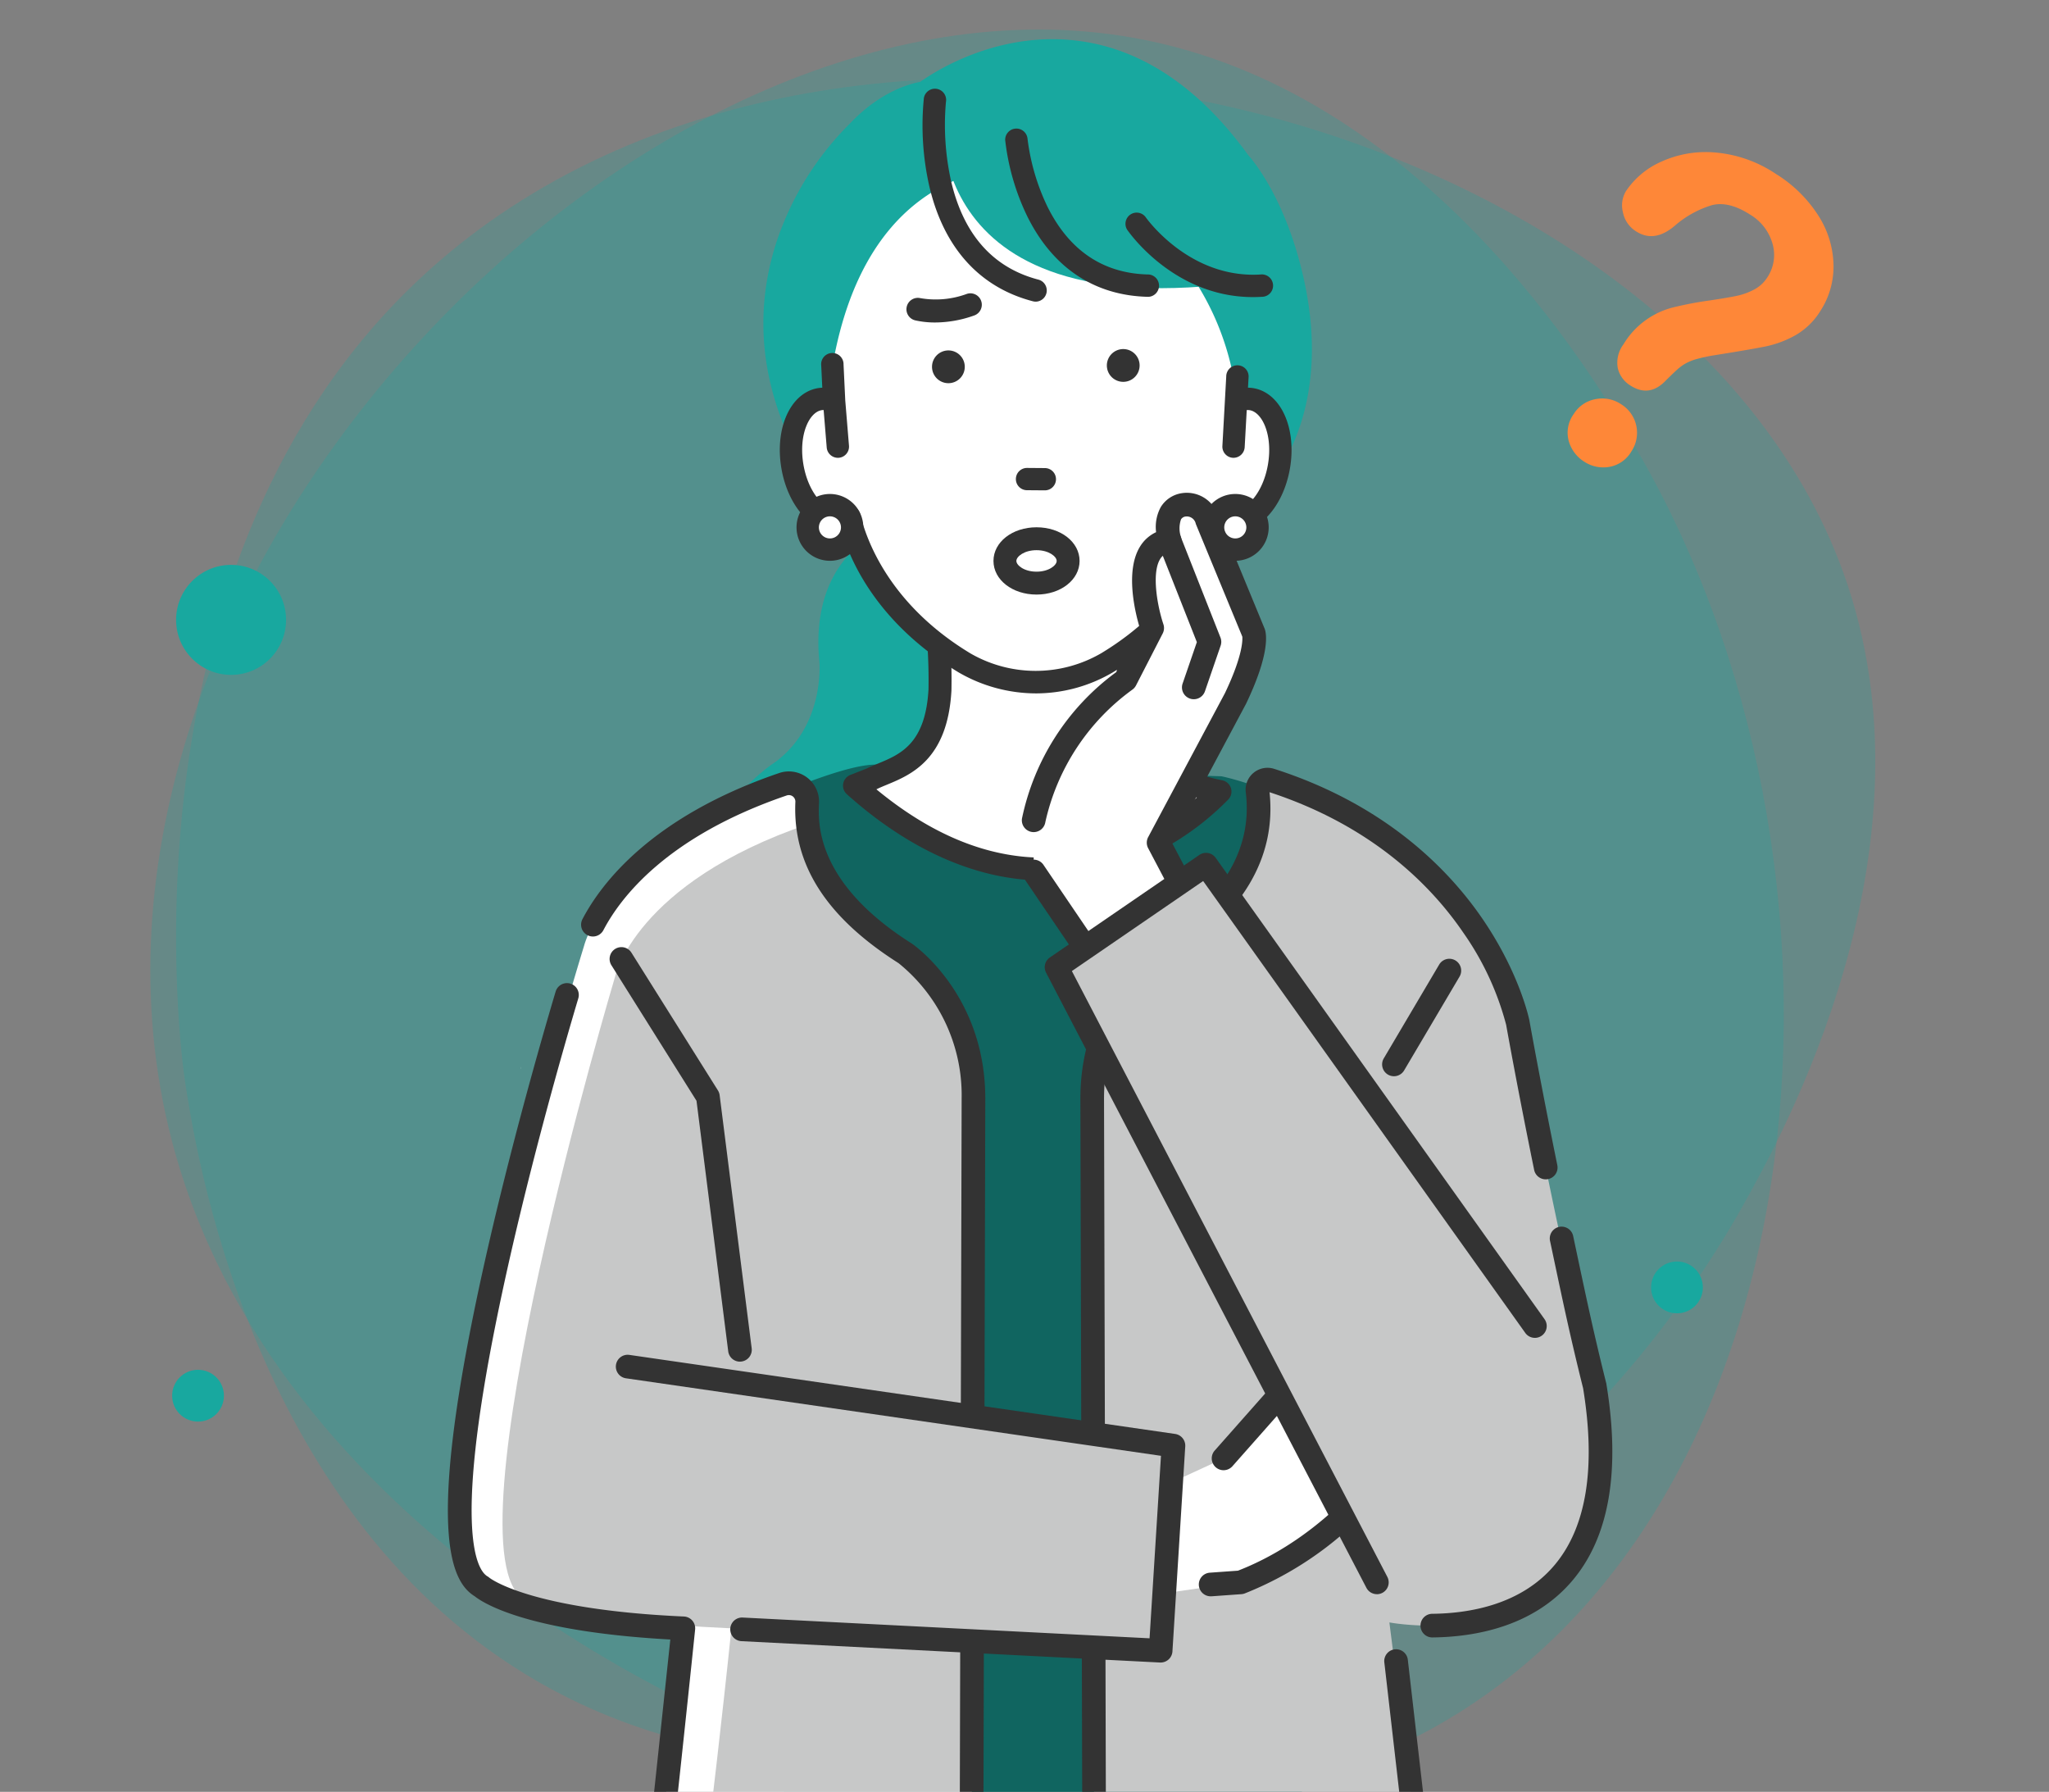 <svg xmlns="http://www.w3.org/2000/svg" xmlns:xlink="http://www.w3.org/1999/xlink" width="366" height="320" viewBox="0 0 366 320">
  <rect x="0" y="0" width="366" height="320" fill="#808080" stroke="none"/>
  <defs>
    <clipPath id="clip-path">
      <rect id="長方形_27764" data-name="長方形 27764" width="366" height="320" transform="translate(1200 862)" fill="#fff" stroke="#707070" stroke-width="1"/>
    </clipPath>
  </defs>
  <g id="マスクグループ_15" data-name="マスクグループ 15" transform="translate(-1200 -862)" clip-path="url(#clip-path)">
    <g id="グループ_73198" data-name="グループ 73198" transform="translate(83 7)">
      <g id="グループ_70244" data-name="グループ 70244" transform="translate(1094.201 812.686)">
        <path id="パス_67956" data-name="パス 67956" d="M285.015,241.109c-30.127,49.308-94.006,59.007-106.067,60.838-4.215.64-89.74,12.4-141.162-39.884C-33.791,189.288,3.751,36.2,88.29,5.7,137.612-12.091,189.154,16.814,201.541,23.76,278.092,66.69,327.177,172.106,285.015,241.109Z" transform="translate(357.767 56.294) rotate(90)" fill="#18a89f" opacity="0.24"/>
        <path id="パス_68117" data-name="パス 68117" d="M285.016,241.109c-30.127,49.308-94.006,59.007-106.067,60.838-4.215.64-89.74,12.4-141.163-39.884C-33.792,189.288,3.751,36.2,88.29,5.7,137.612-12.091,189.154,16.814,201.541,23.76,278.092,66.69,327.177,172.106,285.016,241.109Z" transform="translate(151.757 0) rotate(30)" fill="#18a89f" opacity="0.24"/>
        <ellipse id="楕円形_1146" data-name="楕円形 1146" cx="9.822" cy="9.822" rx="9.822" ry="9.822" transform="translate(54.253 143.194)" fill="#18a89f"/>
        <ellipse id="楕円形_1147" data-name="楕円形 1147" cx="4.626" cy="4.626" rx="4.626" ry="4.626" transform="translate(317.719 267.604)" fill="#18a89f"/>
        <ellipse id="楕円形_1148" data-name="楕円形 1148" cx="4.626" cy="4.626" rx="4.626" ry="4.626" transform="translate(53.547 286.943)" fill="#18a89f"/>
      </g>
      <g id="グループ_73120" data-name="グループ 73120" transform="translate(626.68 415.089)">
        <g id="グループ_69160" data-name="グループ 69160" transform="translate(570.32 446.911)">
          <g id="グループ_69159" data-name="グループ 69159">
            <path id="パス_64847" data-name="パス 64847" d="M786.791,495.443c-3.159-14.239-9.1-21.22-9.916-22.125-8.62-11.889-18.652-18.738-29.818-20.354-14.795-2.143-26.515,5.62-28.793,7.258-1.685.293-7.052,1.641-12.508,7.387a53.515,53.515,0,0,0-11.713,17.344c-4.21,9.961-7.034,25.659,3.411,43.877a1.716,1.716,0,0,0,.29.377,72.189,72.189,0,0,0,14.474,10.458c-2.643,1.483-13.659,6.628-11.963,24.159.011.111.96,11.185-7.721,17.749a32.088,32.088,0,0,0-9.758,10.406c-3.676,6.322-6.535,16.765.719,30.613a1.763,1.763,0,0,0,1.561.945h.044l48.435-1.211a1.762,1.762,0,0,0,1.717-1.81l-1.816-63.247a1.765,1.765,0,0,0-.583-1.261l-15-13.5c1.7.766,3.482,1.492,5.348,2.151a56.925,56.925,0,0,0,18.944,3.362c11.459,0,24.649-3.783,37.927-15.568.029-.026.057-.053.084-.08C780.65,531.868,792.2,519.822,786.791,495.443Z" transform="translate(-633.895 -452.593)" fill="#18a89f"/>
            <g id="グループ_69139" data-name="グループ 69139" transform="translate(40.351 129.547)">
              <path id="パス_64848" data-name="パス 64848" d="M788.824,611.6c-4.95-6.189-16.7-8.728-17.195-8.833a1.979,1.979,0,0,0-.345-.041L712.1,601.106c-2.122-1.067-6.942-.692-22.144,5.744-3.716,1.573-7.057,5.006-9.717,8.522-2.011,2.851-4.4,6.738.916,4.92-6.464,3.754,5.776-4.269,0,0l-2.927-2.069a73.99,73.99,0,0,0-4.324,7.548l20.5,8.595-2.12,111.216c.354,4.3.819,37.99,1.3,44.707h90.974c1.043-6.717,1.894-7.549,1.92-8.591l2.765-168.857A1.922,1.922,0,0,0,788.824,611.6Z" transform="translate(-673.647 -600.647)" fill="#106560"/>
              <path id="パス_64849" data-name="パス 64849" d="M673.617,629a.089.089,0,0,0,0,.027.126.126,0,0,0,0,.019c.013.156.224.422.256,0S673.656,628.852,673.617,629Z" transform="translate(-673.613 -603.925)" fill="#106560"/>
              <path id="パス_64850" data-name="パス 64850" d="M694.006,800.621l.615-36.013a1.947,1.947,0,0,0-.074-.513C694.185,763.723,693.99,801.139,694.006,800.621Z" transform="translate(-675.987 -619.672)" fill="#106560"/>
              <path id="パス_64851" data-name="パス 64851" d="M677,619.037l1.59,1.126c.617-.933,1.287-1.894,2.011-2.85Q678.832,618.146,677,619.037Z" transform="translate(-674.007 -602.587)" fill="#106560"/>
            </g>
            <g id="グループ_69140" data-name="グループ 69140" transform="translate(13.039 183.525)">
              <path id="パス_64852" data-name="パス 64852" d="M642.573,661.122h0c-.029.16.062.779,0,.027A.141.141,0,0,0,642.573,661.122Zm0,.03h0C642.585,661.325,642.588,661.364,642.573,661.152Z" transform="translate(-642.565 -661.122)" fill="#fff"/>
            </g>
            <g id="グループ_69142" data-name="グループ 69142" transform="translate(70.584 94.064)">
              <path id="パス_64853" data-name="パス 64853" d="M725.438,581.983c.274-5.011-.6-11.549-1.135-20.1h33.731s.748,24.792,3.737,30.023c0,0,2.242,5.978,13.683,8.22,0,0-28.661,31.827-65.278-1.053l3.021-1.188C717.227,595.86,724.732,594.9,725.438,581.983Z" transform="translate(-708.122 -559.833)" fill="#fff"/>
              <g id="グループ_69141" data-name="グループ 69141">
                <path id="パス_64854" data-name="パス 64854" d="M743.842,615.542c-14.524,0-26.73-7.818-35.12-15.352a1.819,1.819,0,0,1,.549-3.047l2.947-1.159c.622-.308,1.286-.581,1.985-.871,4.049-1.673,8.639-3.569,9.18-13.469h0a96.176,96.176,0,0,0-.542-11.993c-.194-2.363-.414-5.04-.592-7.891a1.819,1.819,0,0,1,1.816-1.932h33.731a1.819,1.819,0,0,1,1.818,1.764c.3,9.784,1.47,25.628,3.5,29.176a1.708,1.708,0,0,1,.124.263c.076.182,2.2,5.089,12.331,7.074a1.818,1.818,0,0,1,1,3,49.146,49.146,0,0,1-19.693,12.315A41.648,41.648,0,0,1,743.842,615.542ZM713.4,599.429c13.9,11.588,28.086,15.148,42.2,10.58a46.873,46.873,0,0,0,15.956-9.145c-8.7-2.6-11.229-7.418-11.661-8.391-2.7-4.95-3.622-22.951-3.858-29.007H726.007c.144,2.068.3,4,.459,5.887a98.43,98.43,0,0,1,.55,12.49c-.666,12.188-7.14,14.863-11.424,16.633-.664.274-1.293.534-1.816.8-.049.026-.1.048-.152.068Zm-.443-1.781h0Z" transform="translate(-707.883 -559.593)" fill="#333"/>
                <path id="パス_64855" data-name="パス 64855" d="M743.808,615.745c-14.968,0-27.444-8.381-35.274-15.413a2.039,2.039,0,0,1-.649-1.891,2.067,2.067,0,0,1,1.269-1.546l2.947-1.159c.607-.3,1.268-.574,1.968-.864,4-1.652,8.517-3.518,9.051-13.272a96.294,96.294,0,0,0-.543-11.96l-.006-.072c-.192-2.343-.41-5-.586-7.825a2.054,2.054,0,0,1,2.049-2.181h33.731a2.045,2.045,0,0,1,2.052,1.992c.294,9.759,1.46,25.555,3.466,29.067a1.982,1.982,0,0,1,.139.3c.081.194,2.178,4.971,12.157,6.926a2.054,2.054,0,0,1,1.13,3.389,49.39,49.39,0,0,1-19.794,12.38,42.049,42.049,0,0,1-13.1,2.133h0Zm-19.776-55.716a1.586,1.586,0,0,0-1.583,1.684c.175,2.82.393,5.475.585,7.815l.006.073a96.257,96.257,0,0,1,.543,12.024c-.549,10.047-5.211,11.973-9.324,13.672-.707.292-1.36.563-1.971.865l-2.964,1.167a1.6,1.6,0,0,0-.981,1.194,1.579,1.579,0,0,0,.5,1.461c7.77,6.977,20.143,15.293,34.961,15.293h0a41.6,41.6,0,0,0,12.96-2.109,48.872,48.872,0,0,0,19.592-12.249,1.586,1.586,0,0,0-.873-2.617c-10.221-2-12.414-7-12.5-7.213a1.653,1.653,0,0,0-.11-.238c-2.049-3.587-3.233-19.478-3.528-29.284a1.578,1.578,0,0,0-1.585-1.538Zm19.614,52.109c-10.2,0-20.394-4.2-30.427-12.561a.233.233,0,0,1,.064-.4l.224-.088c.045-.018.089-.037.132-.058.534-.269,1.165-.529,1.833-.806,4.23-1.747,10.622-4.388,11.28-16.43a98.149,98.149,0,0,0-.55-12.458c-.155-1.886-.315-3.821-.459-5.89a.234.234,0,0,1,.233-.25h30.031a.234.234,0,0,1,.234.224c.216,5.53,1.129,23.96,3.829,28.9.422.946,2.916,5.708,11.524,8.28a.233.233,0,0,1,.086.4,47.4,47.4,0,0,1-16.036,9.19A38.783,38.783,0,0,1,743.646,612.139Zm-29.828-12.672c13.736,11.333,27.757,14.795,41.681,10.29a46.893,46.893,0,0,0,15.555-8.824c-8.476-2.659-10.981-7.45-11.4-8.4-2.637-4.829-3.58-21.619-3.868-28.869H726.226c.14,1.973.292,3.827.441,5.635a98.491,98.491,0,0,1,.551,12.521c-.674,12.335-7.23,15.043-11.568,16.836-.66.273-1.283.53-1.8.79Zm-.887-1.616a.235.235,0,0,1-.236-.233.232.232,0,0,1,.232-.233h0a.233.233,0,1,1,0,.466Z" transform="translate(-707.852 -559.562)" fill="#333"/>
              </g>
            </g>
            <g id="グループ_69143" data-name="グループ 69143" transform="translate(61.289 22.732)">
              <path id="パス_64856" data-name="パス 64856" d="M753.749,567.248c14.625-8.842,19.27-20.659,20.569-26.069a4.468,4.468,0,0,0,1.63.647c3.711.623,7.535-3.721,8.546-9.7s-1.183-11.343-4.892-11.97a4.628,4.628,0,0,0-2.561.338h0c-3.106-30.046-30.038-42.657-36-42.059-5.967-.6-30.172,0-36.31,35.612l.306,6.447a4.636,4.636,0,0,0-2.563-.338c-3.708.627-5.9,5.987-4.892,11.97s4.834,10.327,8.545,9.7a4.461,4.461,0,0,0,1.631-.647c1.3,5.41,5.944,17.227,20.569,26.069A25.459,25.459,0,0,0,753.749,567.248Z" transform="translate(-697.333 -478.32)" fill="#fff"/>
            </g>
            <path id="パス_64857" data-name="パス 64857" d="M755.875,460.34l-27.906,4.953s-5.366,39.868,54.368,31.516C782.337,496.809,778.136,461.2,755.875,460.34Z" transform="translate(-639.614 -453.495)" fill="#18a89f"/>
            <g id="グループ_69144" data-name="グループ 69144" transform="translate(84.777 8.981)">
              <path id="パス_64858" data-name="パス 64858" d="M743.706,500.386a1.762,1.762,0,1,0,.887-3.41c-8.187-2.13-13.49-8.067-15.761-17.648A46.316,46.316,0,0,1,727.879,465a1.762,1.762,0,1,0-3.5-.423,49.077,49.077,0,0,0,1,15.47C727.924,490.9,734.262,497.93,743.706,500.386Z" transform="translate(-723.929 -462.788)" fill="#333"/>
              <path id="パス_64859" data-name="パス 64859" d="M744.12,500.647a1.983,1.983,0,0,1-.5-.065h0c-9.534-2.479-15.929-9.574-18.495-20.515a49.293,49.293,0,0,1-1-15.552,2,2,0,1,1,3.962.48,46.4,46.4,0,0,0,.948,14.25c2.25,9.49,7.5,15.369,15.593,17.476a2,2,0,0,1-.5,3.928ZM726.1,463.225a1.531,1.531,0,0,0-1.514,1.345,48.763,48.763,0,0,0,.994,15.39c2.524,10.762,8.8,17.737,18.158,20.171h0a1.553,1.553,0,0,0,1.864-1.095,1.529,1.529,0,0,0-1.094-1.864c-8.277-2.153-13.637-8.149-15.93-17.82a46.845,46.845,0,0,1-.957-14.412,1.532,1.532,0,0,0-1.334-1.7A1.649,1.649,0,0,0,726.1,463.225Z" transform="translate(-723.898 -462.758)" fill="#333"/>
            </g>
            <g id="グループ_69145" data-name="グループ 69145" transform="translate(99.543 15.847)">
              <path id="パス_64860" data-name="パス 64860" d="M766.3,496.964c-8.156-.163-14.3-4.261-18.257-12.18a38.627,38.627,0,0,1-3.621-12.377,1.762,1.762,0,0,0-3.511.294,41.547,41.547,0,0,0,3.931,13.562c4.521,9.117,11.917,14.036,21.387,14.225h.036a1.763,1.763,0,0,0,.035-3.525Z" transform="translate(-740.67 -470.558)" fill="#333"/>
              <path id="パス_64861" data-name="パス 64861" d="M766.235,500.691c-9.6-.192-17.07-5.156-21.633-14.356a41.954,41.954,0,0,1-3.956-13.646,2,2,0,0,1,3.979-.333,38.772,38.772,0,0,0,3.6,12.293c3.916,7.836,9.99,11.891,18.052,12.051h0a2,2,0,0,1-.039,3.991Zm-23.6-29.7c-.042,0-.086,0-.129.005a1.532,1.532,0,0,0-1.4,1.651,41.339,41.339,0,0,0,3.908,13.478c4.48,9.034,11.8,13.908,21.182,14.1h0a1.542,1.542,0,0,0,1.558-1.5,1.527,1.527,0,0,0-1.5-1.559c-8.25-.165-14.461-4.307-18.462-12.31a38.529,38.529,0,0,1-3.644-12.46A1.531,1.531,0,0,0,742.638,470.994Z" transform="translate(-740.639 -470.527)" fill="#333"/>
            </g>
            <g id="グループ_69146" data-name="グループ 69146" transform="translate(120.965 30.865)">
              <path id="パス_64862" data-name="パス 64862" d="M789.15,498.946c-12.945.784-20.671-10.277-20.748-10.389a1.762,1.762,0,0,0-2.914,1.982c.343.505,8.291,11.973,22.3,11.973q.775,0,1.576-.048a1.762,1.762,0,1,0-.214-3.518Z" transform="translate(-764.951 -487.555)" fill="#333"/>
              <path id="パス_64863" data-name="パス 64863" d="M787.757,502.715c-14.116,0-22.157-11.582-22.493-12.075a2,2,0,0,1,3.3-2.244c.075.11,7.746,11.059,20.54,10.287h0a2,2,0,1,1,.242,3.984C788.813,502.7,788.278,502.715,787.757,502.715Zm-20.844-14.724a1.528,1.528,0,0,0-1.263,2.387c.33.484,8.234,11.87,22.107,11.87.512,0,1.037-.016,1.562-.047a1.529,1.529,0,0,0-.186-3.053c-13.081.8-20.877-10.377-20.954-10.489A1.531,1.531,0,0,0,766.913,487.991Z" transform="translate(-764.92 -487.524)" fill="#333"/>
            </g>
            <g id="グループ_69147" data-name="グループ 69147" transform="translate(59.291 56.182)">
              <path id="パス_64864" data-name="パス 64864" d="M779.659,522.887a6.057,6.057,0,0,0-1.185-.075l.111-2.011a1.762,1.762,0,1,0-3.518-.2l-.688,12.4a1.763,1.763,0,0,0,1.662,1.857l.1,0A1.763,1.763,0,0,0,777.9,533.2l.379-6.836a2.521,2.521,0,0,1,.8,0c2.356.4,4.351,4.579,3.449,9.94s-4.159,8.653-6.512,8.261a2.681,2.681,0,0,1-.986-.4,1.761,1.761,0,0,0-2.654,1.078c-1.28,5.333-5.771,16.51-19.733,24.952a23.5,23.5,0,0,1-23.636.021c-14-8.466-18.488-19.641-19.768-24.972a1.761,1.761,0,0,0-2.655-1.078,2.671,2.671,0,0,1-.982.4c-2.357.4-5.611-2.9-6.515-8.259s1.092-9.542,3.442-9.94a2.539,2.539,0,0,1,.62-.016l.568,6.9a1.763,1.763,0,0,0,1.755,1.618c.048,0,.1,0,.146-.006a1.762,1.762,0,0,0,1.612-1.9l-.667-8.1-.3-6.424a1.762,1.762,0,1,0-3.52.167l.2,4.207h0a6.032,6.032,0,0,0-.991.082c-4.739.8-7.522,6.95-6.334,14s5.833,11.948,10.58,11.147l.138-.025c1.923,6.607,7.2,16.967,20.81,25.191a27.237,27.237,0,0,0,13.773,3.733,26.837,26.837,0,0,0,13.518-3.706c13.64-8.247,18.929-18.61,20.854-25.219l.142.026c4.74.8,9.386-4.1,10.577-11.149S784.4,523.688,779.659,522.887Z" transform="translate(-695.102 -516.519)" fill="#333"/>
              <path id="パス_64865" data-name="パス 64865" d="M740.878,577.139a27.63,27.63,0,0,1-13.9-3.771c-14.129-8.542-19.119-19.323-20.847-25.122-4.856.764-9.578-4.2-10.784-11.35-1.208-7.179,1.658-13.447,6.527-14.27a6.307,6.307,0,0,1,.785-.08l-.188-3.967a2,2,0,1,1,3.986-.189l.306,6.424.667,8.095a2,2,0,0,1-1.826,2.153,2.01,2.01,0,0,1-2.153-1.825l-.551-6.7a2.281,2.281,0,0,0-.365.024c-2.244.379-4.132,4.444-3.251,9.67s4,8.452,6.245,8.067a2.45,2.45,0,0,0,.9-.364,1.995,1.995,0,0,1,3.008,1.22c1.092,4.551,5.193,16.079,19.662,24.827a23.314,23.314,0,0,0,23.4-.024c14.431-8.725,18.53-20.253,19.623-24.8a2,2,0,0,1,3.006-1.221,2.462,2.462,0,0,0,.9.366c2.237.369,5.359-2.846,6.242-8.069s-1.011-9.29-3.256-9.67a2.207,2.207,0,0,0-.538-.02l-.368,6.641a2.012,2.012,0,0,1-2.1,1.881,2,2,0,0,1-1.881-2.1l.687-12.4a2,2,0,1,1,3.985.222l-.1,1.761a6.182,6.182,0,0,1,.975.081h0c4.872.823,7.742,7.092,6.532,14.27-1.207,7.15-5.94,12.119-10.783,11.351-1.731,5.8-6.729,16.587-20.9,25.152A27.126,27.126,0,0,1,740.878,577.139ZM706.3,547.746a.234.234,0,0,1,.224.169c1.653,5.682,6.542,16.494,20.706,25.057a27.124,27.124,0,0,0,13.653,3.7A26.657,26.657,0,0,0,754.28,573c14.193-8.581,19.091-19.4,20.747-25.082a.23.23,0,0,1,.267-.164l.138.026c4.606.776,9.138-4.038,10.307-10.958s-1.536-12.951-6.149-13.731a5.926,5.926,0,0,0-1.138-.072.207.207,0,0,1-.174-.071.226.226,0,0,1-.066-.176l.111-2.012a1.529,1.529,0,1,0-3.054-.17l-.687,12.4a1.53,1.53,0,0,0,1.442,1.611l.087,0a1.528,1.528,0,0,0,1.524-1.444l.379-6.836a.233.233,0,0,1,.2-.217,2.73,2.73,0,0,1,.873,0c2.464.416,4.565,4.711,3.64,10.208s-4.3,8.866-6.781,8.452a2.942,2.942,0,0,1-1.074-.432,1.527,1.527,0,0,0-2.3.935c-1.106,4.608-5.255,16.278-19.839,25.1a23.8,23.8,0,0,1-23.883.018c-14.615-8.836-18.764-20.507-19.869-25.115a1.528,1.528,0,0,0-2.3-.935,2.891,2.891,0,0,1-1.066.43c-2.461.42-5.857-2.952-6.785-8.45s1.173-9.792,3.635-10.208a2.694,2.694,0,0,1,.679-.019.234.234,0,0,1,.213.213l.568,6.9a1.534,1.534,0,0,0,1.648,1.4,1.53,1.53,0,0,0,1.4-1.649l-.667-8.1-.306-6.432a1.529,1.529,0,1,0-3.055.145l.2,4.206a.234.234,0,0,1-.233.245,5.8,5.8,0,0,0-.952.079c-4.61.78-7.308,6.812-6.143,13.732s5.7,11.736,10.311,10.957l.133-.025A.251.251,0,0,1,706.3,547.746Z" transform="translate(-695.071 -516.489)" fill="#333"/>
            </g>
            <g id="グループ_69149" data-name="グループ 69149" transform="translate(62.281 81.22)">
              <path id="パス_64866" data-name="パス 64866" d="M708.591,551.122a3.969,3.969,0,1,1-3.968-3.969A3.968,3.968,0,0,1,708.591,551.122Z" transform="translate(-698.658 -545.156)" fill="#fff"/>
              <g id="グループ_69148" data-name="グループ 69148">
                <path id="パス_64867" data-name="パス 64867" d="M704.391,556.621a5.731,5.731,0,1,1,5.73-5.731A5.738,5.738,0,0,1,704.391,556.621Zm0-7.938a2.207,2.207,0,1,0,2.205,2.207A2.21,2.21,0,0,0,704.391,548.683Z" transform="translate(-698.426 -544.924)" fill="#333"/>
                <path id="パス_64868" data-name="パス 64868" d="M704.36,556.823a5.965,5.965,0,1,1,5.963-5.964A5.971,5.971,0,0,1,704.36,556.823Zm0-11.463a5.5,5.5,0,1,0,5.5,5.5A5.5,5.5,0,0,0,704.36,545.36Zm0,7.939a2.441,2.441,0,1,1,2.44-2.44A2.444,2.444,0,0,1,704.36,553.3Zm0-4.414a1.973,1.973,0,1,0,1.972,1.974A1.976,1.976,0,0,0,704.36,548.885Z" transform="translate(-698.395 -544.893)" fill="#333"/>
              </g>
            </g>
            <g id="グループ_69151" data-name="グループ 69151" transform="translate(134.689 81.22)">
              <path id="パス_64869" data-name="パス 64869" d="M790.654,551.122a3.969,3.969,0,1,1-3.969-3.969A3.969,3.969,0,0,1,790.654,551.122Z" transform="translate(-780.721 -545.156)" fill="#fff"/>
              <g id="グループ_69150" data-name="グループ 69150">
                <path id="パス_64870" data-name="パス 64870" d="M786.453,556.621a5.731,5.731,0,1,1,5.732-5.731A5.738,5.738,0,0,1,786.453,556.621Zm0-7.938a2.207,2.207,0,1,0,2.207,2.207A2.209,2.209,0,0,0,786.453,548.683Z" transform="translate(-780.489 -544.924)" fill="#333"/>
                <path id="パス_64871" data-name="パス 64871" d="M786.422,556.823a5.965,5.965,0,1,1,5.965-5.964A5.971,5.971,0,0,1,786.422,556.823Zm0-11.463a5.5,5.5,0,1,0,5.5,5.5A5.5,5.5,0,0,0,786.422,545.36Zm0,7.939a2.441,2.441,0,1,1,2.441-2.44A2.444,2.444,0,0,1,786.422,553.3Zm0-4.414a1.973,1.973,0,1,0,1.974,1.974A1.976,1.976,0,0,0,786.422,548.885Z" transform="translate(-780.458 -544.893)" fill="#333"/>
              </g>
            </g>
            <path id="パス_64872" data-name="パス 64872" d="M709.791,634.785c-15.867-10.049-17.8-20.146-17.493-26.94a3.274,3.274,0,0,0-4.331-3.252c-30.947,10.554-35.525,28.864-35.525,28.864S619.637,739.5,634.132,747.89c0,0,6.85,6.148,36.045,7.453-1.725,16.7-3.623,34.084-3.623,34.084h55.106l.336-128.7C722,643.177,709.791,634.785,709.791,634.785Z" transform="translate(-628.114 -471.539)" fill="#fff"/>
            <path id="パス_64873" data-name="パス 64873" d="M710.771,635.7C694.9,625.651,694.692,621.33,695,614.537c.1-2.312.664-2.654-1.526-1.908-30.947,10.554-34.52,27.273-34.52,27.273s-30.706,102.8-16.211,111.191c0,0,7.8,3.86,37,5.165-1.725,16.7-3.815,34.084-3.815,34.084h46.715l.336-128.7C722.977,644.092,710.771,635.7,710.771,635.7Z" transform="translate(-629.094 -472.454)" fill="#c7c8c8"/>
            <path id="パス_64874" data-name="パス 64874" d="M848.14,711.949c-7.629-30.516-13.732-64.845-13.732-64.845s-6.283-31.2-44.177-43.339a1.794,1.794,0,0,0-2.319,1.937c.737,5.986.327,17.82-17.322,29,0,0-12.206,8.392-12.206,25.938l.335,128.7h57.19L811.464,754.2C814.143,754.682,856.265,761.441,848.14,711.949Z" transform="translate(-643.287 -471.453)" fill="#c7c8c8"/>
            <path id="パス_64875" data-name="パス 64875" d="M666.252,796.242a2.221,2.221,0,0,1-.293-.019,2.113,2.113,0,0,1-1.8-2.383c.018-.13,1.746-16.336,3.383-31.8-25.744-1.415-33.53-6.593-34.939-7.723-4.039-2.485-8.29-10.628-.2-50.444,5.006-24.623,12.484-50.274,14.656-57.549a2.112,2.112,0,0,1,4.048,1.209c-2.16,7.232-9.595,32.731-14.564,57.182-7.932,39.024-3.275,45.11-1.658,46.046a2.113,2.113,0,0,1,.353.256c.038.03,7.13,5.681,34.729,6.914a2.111,2.111,0,0,1,2.007,2.326c-1.709,16.543-3.613,34.021-3.632,34.158A2.112,2.112,0,0,1,666.252,796.242Z" transform="translate(-627.808 -476.242)" fill="#333"/>
            <path id="パス_64876" data-name="パス 64876" d="M724.491,791.261h-.006a2.112,2.112,0,0,1-2.106-2.118l.336-128.7a30.316,30.316,0,0,0-11.268-24.174c-12.906-8.187-18.935-17.606-18.431-28.793a1.162,1.162,0,0,0-1.539-1.157c-21.361,7.284-29.69,18.2-32.753,24.058a2.112,2.112,0,1,1-3.743-1.958c3.355-6.416,12.381-18.339,35.133-26.1a5.387,5.387,0,0,1,7.124,5.346c-.159,3.511-.641,14.2,16.513,25.061.023.013.045.028.067.043.535.368,13.122,9.234,13.122,27.679l-.336,128.71A2.112,2.112,0,0,1,724.491,791.261Z" transform="translate(-630.943 -471.261)" fill="#333"/>
            <path id="パス_64877" data-name="パス 64877" d="M758.44,791.175a2.112,2.112,0,0,1-2.112-2.106l-.336-128.7c0-18.451,12.586-27.316,13.122-27.685.021-.015.044-.03.066-.043,12.111-7.671,17.614-16.74,16.355-26.956a3.907,3.907,0,0,1,5.059-4.207c20.151,6.456,31.462,18.273,37.4,27.05,6.471,9.559,8.132,17.548,8.2,17.884.028.156,1.972,11.067,4.981,25.811a2.112,2.112,0,1,1-4.138.845c-3.021-14.8-4.974-25.759-4.993-25.869a51.276,51.276,0,0,0-7.66-16.468c-5.522-8.1-15.995-18.987-34.605-25.075,1.249,11.762-4.906,22.03-18.3,30.527-.733.519-11.265,8.255-11.265,24.18l.336,128.7a2.111,2.111,0,0,1-2.107,2.118Z" transform="translate(-643.009 -471.175)" fill="#333"/>
            <path id="パス_64878" data-name="パス 64878" d="M826.869,767.4a2.112,2.112,0,0,1-.021-4.224c6.688-.069,15.909-1.637,21.861-8.719,5.689-6.768,7.4-17.386,5.086-31.559-2.226-8.913-3.57-15.264-5.27-23.3l-.638-3.012a2.112,2.112,0,0,1,4.132-.878l.639,3.015c1.7,8.017,3.037,14.35,5.258,23.231.014.057.026.113.035.171,2.542,15.487.521,27.279-6.008,35.048-6.983,8.31-17.478,10.147-25.051,10.225Z" transform="translate(-651.014 -481.971)" fill="#333"/>
            <path id="パス_64879" data-name="パス 64879" d="M822.778,811.92a2.113,2.113,0,0,1-2.091-1.834L817.445,781.9a2.112,2.112,0,1,1,4.186-.556l3.243,28.187a2.112,2.112,0,0,1-1.816,2.372A2.155,2.155,0,0,1,822.778,811.92Z" transform="translate(-650.16 -491.92)" fill="#333"/>
            <g id="グループ_69152" data-name="グループ 69152" transform="translate(101.461 76.57)">
              <path id="パス_64880" data-name="パス 64880" d="M744.8,543.365a1.745,1.745,0,1,1,.027-3.49l3.186.026a1.745,1.745,0,1,1-.027,3.489Z" transform="translate(-742.828 -539.631)" fill="#333"/>
              <path id="パス_64881" data-name="パス 64881" d="M747.955,543.6l-3.187-.025h0a1.989,1.989,0,0,1,.032-3.978l3.186.025a1.989,1.989,0,1,1-.031,3.978Zm-4.224-3.084a1.5,1.5,0,0,0,1.041,2.571l3.186.025a1.5,1.5,0,0,0,.024-3l-3.187-.026a1.5,1.5,0,0,0-1.064.431Zm1.035,2.817,0,0Z" transform="translate(-742.796 -539.599)" fill="#333"/>
            </g>
            <g id="グループ_69153" data-name="グループ 69153" transform="translate(86.48 55.34)">
              <path id="パス_64882" data-name="パス 64882" d="M761.186,518.172a2.926,2.926,0,1,0,2.9-2.948A2.929,2.929,0,0,0,761.186,518.172Z" transform="translate(-729.955 -515.224)" fill="#333"/>
              <path id="パス_64883" data-name="パス 64883" d="M725.841,518.447a2.926,2.926,0,1,0,2.9-2.949A2.927,2.927,0,0,0,725.841,518.447Z" transform="translate(-725.841 -515.256)" fill="#333"/>
            </g>
            <path id="パス_64884" data-name="パス 64884" d="M725.738,509.163a16.063,16.063,0,0,1-3.534-.379,2.036,2.036,0,0,1,.9-3.971,16.064,16.064,0,0,0,8.208-.71,2.035,2.035,0,0,1,1.513,3.779A20.885,20.885,0,0,1,725.738,509.163Z" transform="translate(-638.729 -458.572)" fill="#333"/>
            <g id="グループ_69154" data-name="グループ 69154" transform="translate(102.525 80.993)">
              <path id="パス_64885" data-name="パス 64885" d="M785.717,570.082l-8.31-20.136a3.733,3.733,0,0,0-4.15-2.751c-4.288.774-2.543,6.357-2.543,6.357-8.011,1.144-3.115,15.64-3.115,15.64l-4.768,9.281a41.553,41.553,0,0,0-16.4,25.048v9.155L757.3,628.7l17.166-10.3-5.722-10.871,13.732-25.747C786.734,572.879,785.717,570.082,785.717,570.082Z" transform="translate(-744.315 -545.032)" fill="#fff"/>
              <path id="パス_64886" data-name="パス 64886" d="M757.022,630.531a2.109,2.109,0,0,1-1.749-.926L744.4,613.584a2.112,2.112,0,1,1,3.5-2.372l9.75,14.367,13.739-8.244-4.791-9.1a2.112,2.112,0,0,1,.005-1.977l13.71-25.706c3.276-6.856,3.154-9.659,3.1-10.111l-8.24-19.964a1.929,1.929,0,0,1-.08-.232A1.636,1.636,0,0,0,773.353,549a1.126,1.126,0,0,0-.879.5,4.875,4.875,0,0,0-.019,3.162,2.119,2.119,0,0,1-1.721,2.712,2.557,2.557,0,0,0-1.993,1.228c-1.57,2.548-.476,8.495.582,11.646a2.116,2.116,0,0,1-.123,1.639l-4.769,9.282a2.106,2.106,0,0,1-.631.739,39.859,39.859,0,0,0-15.561,23.657,2.112,2.112,0,0,1-4.178-.622A43.329,43.329,0,0,1,760.9,576.792l4.148-8.073c-.778-2.625-2.582-9.987.095-14.336a6.636,6.636,0,0,1,2.876-2.582,7.428,7.428,0,0,1,.841-4.495,5.324,5.324,0,0,1,3.745-2.468,5.862,5.862,0,0,1,6.52,4.125L787.391,569c.012.028.023.056.033.084.309.853.984,4.331-3.323,13.331l-.042.083-13.205,24.759,5.2,9.881a2.112,2.112,0,0,1-.782,2.795l-17.166,10.3A2.111,2.111,0,0,1,757.022,630.531Zm26.424-60.017.045.11,0-.013-.04-.1Zm.007.012Z" transform="translate(-744.037 -544.754)" fill="#333"/>
            </g>
            <path id="パス_64887" data-name="パス 64887" d="M777.957,582.424a2.077,2.077,0,0,1-.687-.116,2.11,2.11,0,0,1-1.31-2.683l2.544-7.4-6.835-17.331a2.112,2.112,0,1,1,3.929-1.549L782.72,571.4a2.1,2.1,0,0,1,.032,1.461l-2.8,8.137A2.111,2.111,0,0,1,777.957,582.424Z" transform="translate(-644.718 -464.549)" fill="#333"/>
            <g id="グループ_69155" data-name="グループ 69155" transform="translate(166.884 164.194)">
              <path id="パス_64888" data-name="パス 64888" d="M819.1,660.217a2.112,2.112,0,0,1-1.817-3.186l9.917-16.784a2.113,2.113,0,0,1,3.638,2.149l-9.917,16.783A2.109,2.109,0,0,1,819.1,660.217Z" transform="translate(-816.994 -639.209)" fill="#333"/>
            </g>
            <path id="パス_64889" data-name="パス 64889" d="M800.687,718.441l-17.546,19.835-9.918,4.578-3.052,19.835,16.021-2.289a59.8,59.8,0,0,0,25.175-19.072Z" transform="translate(-644.59 -484.812)" fill="#fff"/>
            <path id="パス_64890" data-name="パス 64890" d="M781.978,762.616a2.112,2.112,0,0,1-.148-4.219l5.027-.359c12.56-4.879,20.781-14.251,23.185-17.256l-8.778-18.807L785.852,739.4a2.113,2.113,0,0,1-3.165-2.8l17.547-19.835a2.112,2.112,0,0,1,3.5.506l10.68,22.887a2.112,2.112,0,0,1-.187,2.111A61.456,61.456,0,0,1,788.073,762.1a2.1,2.1,0,0,1-.6.133l-5.34.382C782.08,762.614,782.028,762.616,781.978,762.616Z" transform="translate(-645.725 -484.534)" fill="#333"/>
            <g id="グループ_69156" data-name="グループ 69156" transform="translate(106.615 145.311)">
              <path id="パス_64891" data-name="パス 64891" d="M777.878,620.878l-26.7,18.309,57.217,109.856L836.62,703.27Z" transform="translate(-749.064 -618.766)" fill="#c7c8c8"/>
              <path id="パス_64892" data-name="パス 64892" d="M808.117,750.878a2.113,2.113,0,0,1-1.876-1.137L749.025,639.885a2.112,2.112,0,0,1,.678-2.717l26.7-18.31a2.114,2.114,0,0,1,2.915.515l58.742,82.392a2.112,2.112,0,1,1-3.44,2.453l-57.538-80.7-23.449,16.079,56.353,108.2a2.114,2.114,0,0,1-1.872,3.089Z" transform="translate(-748.786 -618.488)" fill="#333"/>
            </g>
            <g id="グループ_69157" data-name="グループ 69157" transform="translate(30.035 234.951)">
              <path id="パス_64893" data-name="パス 64893" d="M664.19,722.327,684.6,769.244l74.763,3.814,2.289-36.619Z" transform="translate(-662.078 -720.215)" fill="#c7c8c8"/>
              <path id="パス_64894" data-name="パス 64894" d="M759.084,774.893l-.11,0-74.764-3.815a2.112,2.112,0,0,1,.216-4.219l72.678,3.708,2.038-32.591L663.61,724.138a2.112,2.112,0,1,1,.605-4.18l97.459,14.114a2.112,2.112,0,0,1,1.805,2.222l-2.289,36.618A2.113,2.113,0,0,1,759.084,774.893Z" transform="translate(-661.8 -719.936)" fill="#333"/>
            </g>
            <g id="グループ_69158" data-name="グループ 69158" transform="translate(28.89 162.147)">
              <path id="パス_64895" data-name="パス 64895" d="M683.784,711.08a2.112,2.112,0,0,1-2.092-1.847l-5.664-44.738-15.2-24.209a2.112,2.112,0,0,1,3.578-2.246l15.448,24.6a2.12,2.12,0,0,1,.307.858l5.722,45.2a2.114,2.114,0,0,1-2.1,2.377Z" transform="translate(-660.505 -637.051)" fill="#333"/>
            </g>
          </g>
          <path id="パス_64896" data-name="パス 64896" d="M745.955,563.667c-4.313,0-7.691-2.639-7.691-6.008s3.378-6.008,7.691-6.008,7.691,2.638,7.691,6.008S750.268,563.667,745.955,563.667Zm0-7.927c-2.2,0-3.6,1.136-3.6,1.919s1.4,1.919,3.6,1.919,3.6-1.136,3.6-1.919S748.154,555.74,745.955,555.74Z" transform="translate(-640.807 -464.484)" fill="#333"/>
        </g>
        <g id="グループ_69161" data-name="グループ 69161" transform="translate(770.321 467.09)">
          <path id="パス_64897" data-name="パス 64897" d="M819.73,463.368a6.419,6.419,0,0,1-2.78-3.705,5.65,5.65,0,0,1,.88-4.794,5.8,5.8,0,0,1,3.849-2.662,6.059,6.059,0,0,1,4.652.909,5.99,5.99,0,0,1,1.82,8.4,5.692,5.692,0,0,1-3.972,2.778A6.2,6.2,0,0,1,819.73,463.368Zm7.465-48.353a14.742,14.742,0,0,1,6.341-5.254,19.158,19.158,0,0,1,9.67-1.607,22.836,22.836,0,0,1,10.773,3.832,23.787,23.787,0,0,1,7.6,7.487,16.935,16.935,0,0,1,2.668,8.775,14.557,14.557,0,0,1-2.342,8.194,12.607,12.607,0,0,1-4.472,4.347,18.591,18.591,0,0,1-5.251,1.978q-2.656.546-9.3,1.6a28.29,28.29,0,0,0-3.072.665,8.984,8.984,0,0,0-2,.8,8.621,8.621,0,0,0-1.392,1q-.62.548-2.078,1.985-2.949,3.147-6.377.939a4.959,4.959,0,0,1-2.249-3.1,5.441,5.441,0,0,1,1.012-4.247,14.461,14.461,0,0,1,8.854-6.595A64.7,64.7,0,0,1,842,434.586q3.431-.508,5.037-.856a11.658,11.658,0,0,0,3.048-1.117,6.259,6.259,0,0,0,2.346-2.175,7.21,7.21,0,0,0,.94-5.942,8.859,8.859,0,0,0-4.048-5.275q-3.773-2.429-6.781-1.674a18.052,18.052,0,0,0-6.627,3.664q-3.661,3.123-6.919,1.026a5.171,5.171,0,0,1-2.368-3.442A4.922,4.922,0,0,1,827.195,415.014Z" transform="translate(-816.74 -408.09)" fill="#fe8738"/>
        </g>
      </g>
    </g>
  </g>
</svg>
